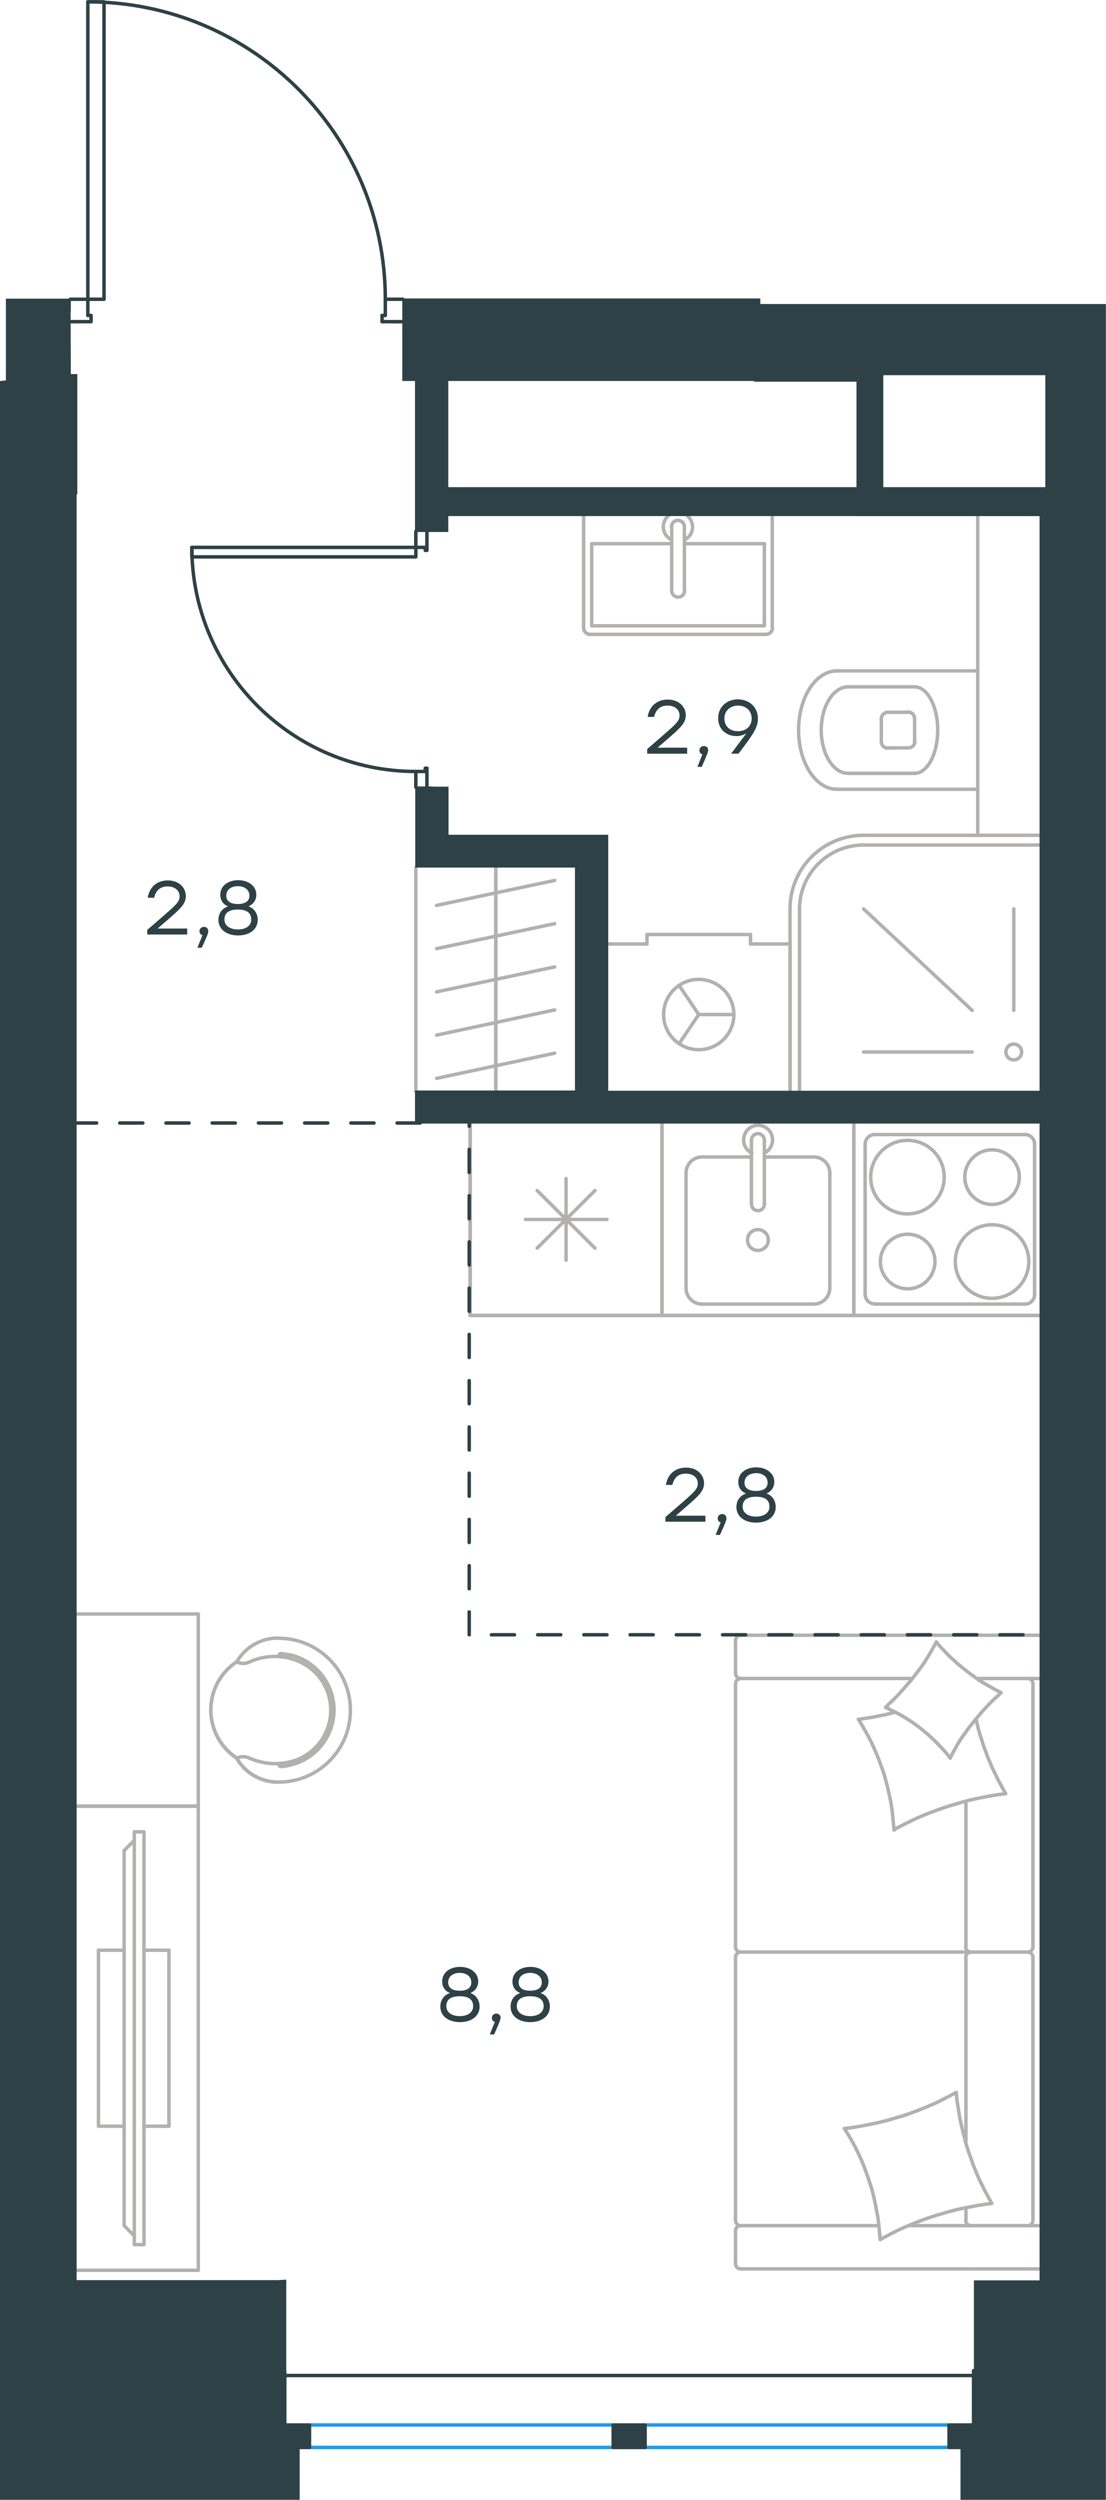 <?xml version="1.0" encoding="utf-8"?>
<!-- Generator: Adobe Illustrator 26.5.0, SVG Export Plug-In . SVG Version: 6.00 Build 0)  -->
<svg version="1.1" id="Слой_1" xmlns="http://www.w3.org/2000/svg" xmlns:xlink="http://www.w3.org/1999/xlink" x="0px" y="0px"
	 viewBox="0 0 478.5 1081" style="enable-background:new 0 0 478.5 1081;" xml:space="preserve">
<style type="text/css">
	.st0{fill:none;stroke:#2D4146;stroke-width:1.5;stroke-linecap:round;stroke-linejoin:round;stroke-miterlimit:22.926;}
	.st1{fill:none;stroke:#B2B1B0;stroke-width:1.5;stroke-linecap:round;stroke-linejoin:round;stroke-miterlimit:22.926;}
	.st2{fill:none;stroke:#1D9CEB;stroke-width:1.5;stroke-linecap:round;stroke-linejoin:round;stroke-miterlimit:22.926;}
	.st3{fill:#2D4146;stroke:#2D4146;stroke-width:0.5;stroke-miterlimit:10;}
	.st4{fill:#2D4146;}
	
		.st5{fill:none;stroke:#2D4146;stroke-width:1.5;stroke-linecap:round;stroke-linejoin:round;stroke-miterlimit:22.926;stroke-dasharray:10,0,0;}
</style>
<line class="st0" x1="179.9" y1="337.7" x2="179.9" y2="340.4"/>
<polyline class="st0" points="179.9,229.8 179.9,232.5 179.9,236.7 "/>
<line class="st0" x1="179.9" y1="333.6" x2="179.9" y2="337.7"/>
<path class="st0" d="M83,236.7c0,53.5,43.4,96.9,96.9,96.9"/>
<line class="st0" x1="184.7" y1="337.7" x2="184.7" y2="332.2"/>
<line class="st0" x1="184.7" y1="232.5" x2="184.7" y2="229.8"/>
<line class="st0" x1="179.9" y1="236.7" x2="184" y2="236.7"/>
<polyline class="st0" points="184.7,232.5 184.7,238 184,238 184,236.7 "/>
<line class="st0" x1="184" y1="333.6" x2="184" y2="332.2"/>
<line class="st0" x1="184.7" y1="340.4" x2="184.7" y2="337.7"/>
<line class="st0" x1="179.9" y1="333.6" x2="184" y2="333.6"/>
<line class="st0" x1="184" y1="332.2" x2="184.7" y2="332.2"/>
<polygon class="st0" points="149.4,236.7 83,236.7 83,240.8 113.4,240.8 179.9,240.8 179.9,236.7 "/>
<line class="st0" x1="171.6" y1="129.4" x2="174.3" y2="129.4"/>
<polyline class="st0" points="30.4,129.4 33.2,129.4 38,129.4 "/>
<line class="st0" x1="166.7" y1="129.4" x2="171.6" y2="129.4"/>
<path class="st0" d="M166.7,129.4C166.7,58.4,109.1,0.8,38,0.8"/>
<line class="st0" x1="171.6" y1="139.1" x2="165.3" y2="139.1"/>
<line class="st0" x1="33.2" y1="139.1" x2="30.4" y2="139.1"/>
<line class="st0" x1="38" y1="129.4" x2="38" y2="136.4"/>
<polyline class="st0" points="33.2,139.1 39.4,139.1 39.4,136.4 38,136.4 "/>
<line class="st0" x1="166.7" y1="136.4" x2="165.3" y2="136.4"/>
<line class="st0" x1="174.3" y1="139.1" x2="171.6" y2="139.1"/>
<line class="st0" x1="166.7" y1="129.4" x2="166.7" y2="136.4"/>
<line class="st0" x1="165.3" y1="136.4" x2="165.3" y2="139.1"/>
<polygon class="st0" points="38,0.8 45,0.8 45,31.1 45,129.4 38,129.4 38,99 "/>
<line class="st1" x1="393.2" y1="962.4" x2="449.7" y2="962.4"/>
<line class="st1" x1="417.9" y1="846.4" x2="417.9" y2="926.6"/>
<line class="st1" x1="422.7" y1="725.8" x2="449.7" y2="725.8"/>
<polyline class="st1" points="433.1,731.9 431.1,730.9 429.1,729.8 427.2,728.7 425.3,727.6 423.4,726.4 421.6,725.1 419.8,723.8 
	418,722.4 416.2,721 414.5,719.6 412.9,718.1 411.2,716.6 409.6,715 408.1,713.4 406.5,711.7 405.1,710 "/>
<polyline class="st1" points="387.1,740.4 385.2,740.9 383.2,741.4 381.2,741.8 379.2,742.2 377.2,742.6 375.2,742.9 373.3,743.2 
	371.4,743.5 "/>
<polyline class="st1" points="411.1,760.2 412.1,758.2 413.2,756.2 414.3,754.2 415.5,752.3 416.8,750.4 418.1,748.6 419.4,746.8 
	420.8,745.1 422.2,743.3 423.7,741.6 425.1,739.9 426.7,738.2 428.2,736.6 429.8,735 431.5,733.5 433.1,731.9 "/>
<polyline class="st1" points="380.8,968.4 383.6,966.9 386.4,965.4 389.3,964 392.2,962.7 395.2,961.5 398.2,960.3 401.2,959.2 
	404.2,958.2 407.3,957.3 410.3,956.4 413.4,955.6 416.5,954.9 419.7,954.3 422.8,953.7 426,953.2 429.1,952.8 427.6,950.1 
	426.1,947.3 424.7,944.5 423.3,941.6 422.1,938.7 420.9,935.8 419.9,932.8 418.8,929.8 417.9,926.8 417.1,923.7 416.3,920.6 
	415.6,917.5 415,914.4 414.5,911.2 414,908 413.7,904.8 "/>
<polyline class="st1" points="371.4,743.5 373,746.1 374.6,748.9 376.1,751.6 377.5,754.5 378.8,757.4 380,760.3 381.1,763.3 
	382.2,766.3 383.1,769.4 383.9,772.4 384.6,775.5 385.3,778.7 385.8,781.8 386.2,785 386.5,788.2 386.8,791.4 "/>
<polyline class="st1" points="387.1,791 389.9,789.5 392.7,788.1 395.6,786.7 398.5,785.4 401.4,784.2 404.4,783.1 407.4,782 
	410.4,781 413.4,780.1 416.5,779.2 419.5,778.4 422.6,777.7 425.7,777.1 428.8,776.5 432,776 435.1,775.6 434,773.7 433,771.8 
	431.9,769.8 431,767.9 430,765.9 429.1,764 428.3,762 427.4,760 426.7,758 425.9,756 425.2,753.9 424.6,751.9 423.9,749.8 
	423.3,747.7 422.8,745.5 422.3,743.4 "/>
<polyline class="st1" points="365.3,920.4 367,923.1 368.6,925.8 370.1,928.6 371.5,931.5 372.8,934.3 374,937.3 375.1,940.3 
	376.1,943.3 377.1,946.3 377.9,949.4 378.6,952.5 379.2,955.7 379.8,958.8 380.2,962 380.5,965.2 380.8,968.4 "/>
<polyline class="st1" points="405.1,710 404,712 402.9,714 401.7,716 400.5,717.9 399.3,719.8 398,721.6 396.6,723.4 395.3,725.1 
	393.9,726.9 392.4,728.6 390.9,730.3 389.4,732 387.9,733.6 386.3,735.2 384.7,736.7 383.1,738.3 385,739.2 387,740.2 389,741.2 
	390.9,742.3 392.8,743.5 394.7,744.7 396.5,746 398.3,747.4 400,748.8 401.8,750.3 403.4,751.8 405.1,753.4 406.6,755 408.2,756.7 
	409.7,758.4 411.1,760.2 "/>
<polyline class="st1" points="413.7,904.8 410.9,906.3 408,907.8 405.2,909.2 402.2,910.5 399.3,911.7 396.3,912.9 393.3,914 
	390.3,915 387.2,915.9 384.1,916.8 381,917.6 377.9,918.3 374.8,918.9 371.6,919.5 368.5,920 365.3,920.4 "/>
<path class="st1" d="M417.8,841.8c0,1.3,1,2.3,2.3,2.3"/>
<line class="st1" x1="417.9" y1="841.8" x2="417.9" y2="778.9"/>
<path class="st1" d="M417.8,960.1c0,1.3,1,2.3,2.3,2.3"/>
<path class="st1" d="M420.1,844.1c-1.3,0-2.3,1-2.3,2.3"/>
<line class="st1" x1="417.9" y1="954.6" x2="417.9" y2="960.1"/>
<path class="st1" d="M446.9,728.1c0-1.3-1-2.3-2.3-2.3"/>
<path class="st1" d="M320.5,725.8c-1.3,0-2.3,1-2.3,2.3"/>
<path class="st1" d="M444.6,844.1c1.3,0,2.3-1,2.3-2.3"/>
<path class="st1" d="M318.2,841.8c0,1.3,1,2.3,2.3,2.3"/>
<line class="st1" x1="446.9" y1="841.8" x2="446.9" y2="728.1"/>
<line class="st1" x1="318.2" y1="728.1" x2="318.2" y2="841.8"/>
<path class="st1" d="M444.6,962.4c1.3,0,2.3-1,2.3-2.3"/>
<path class="st1" d="M318.2,960.1c0,1.3,1,2.3,2.3,2.3"/>
<path class="st1" d="M446.9,846.4c0-1.3-1-2.3-2.3-2.3"/>
<path class="st1" d="M320.5,844.1c-1.3,0-2.3,1-2.3,2.3"/>
<path class="st1" d="M320.5,707.1c-1.3,0-2.3,1-2.3,2.3"/>
<path class="st1" d="M318.2,723.5c0,1.3,1,2.3,2.3,2.3"/>
<path class="st1" d="M320.5,962.4c-1.3,0-2.3,1-2.3,2.3"/>
<path class="st1" d="M318.2,978.8c0,1.3,1,2.3,2.3,2.3"/>
<line class="st1" x1="446.9" y1="846.4" x2="446.9" y2="960.1"/>
<line class="st1" x1="320.5" y1="844.1" x2="444.6" y2="844.1"/>
<line class="st1" x1="318.2" y1="960.1" x2="318.2" y2="846.4"/>
<line class="st1" x1="449.7" y1="707.1" x2="320.5" y2="707.1"/>
<line class="st1" x1="318.2" y1="709.4" x2="318.2" y2="723.5"/>
<line class="st1" x1="320.5" y1="725.8" x2="394.6" y2="725.8"/>
<line class="st1" x1="380" y1="962.4" x2="320.5" y2="962.4"/>
<line class="st1" x1="318.2" y1="964.7" x2="318.2" y2="978.8"/>
<line class="st1" x1="320.5" y1="981.1" x2="449.7" y2="981.1"/>
<path class="st1" d="M373.6,361.2c-17.6,0-31.8,14.2-31.8,31.8"/>
<path class="st1" d="M373.6,365.4c-15.3,0-27.7,12.4-27.7,27.7"/>
<line class="st1" x1="420.6" y1="436.9" x2="373.6" y2="393"/>
<line class="st1" x1="438.6" y1="436.9" x2="438.6" y2="393"/>
<line class="st1" x1="420.6" y1="454.9" x2="373.6" y2="454.9"/>
<path class="st1" d="M435.2,454.9c0,1.9,1.5,3.4,3.4,3.4c1.9,0,3.4-1.5,3.4-3.4c0-1.9-1.5-3.4-3.4-3.4
	C436.7,451.4,435.2,453,435.2,454.9"/>
<line class="st1" x1="345.9" y1="393" x2="345.9" y2="471.9"/>
<line class="st1" x1="449.7" y1="365.4" x2="373.6" y2="365.4"/>
<line class="st1" x1="341.8" y1="393" x2="341.8" y2="471.9"/>
<line class="st1" x1="449.7" y1="361.2" x2="373.6" y2="361.2"/>
<polyline class="st1" points="203.4,485.7 203.4,568.8 449.7,568.8 "/>
<path class="st1" d="M121.5,762.5c-0.4,0-0.7,0.3-0.7,0.7c0,0.4,0.3,0.7,0.7,0.7"/>
<path class="st1" d="M121.5,715c-0.4,0-0.7,0.3-0.7,0.7c0,0.4,0.3,0.7,0.7,0.7"/>
<path class="st1" d="M121.5,763.9c1.4-0.1,2.8-0.3,4.1-0.7"/>
<path class="st1" d="M125.7,715.7c-1.4-0.3-2.8-0.5-4.1-0.7"/>
<path class="st1" d="M125.7,763.2c11-2.6,18.8-12.5,18.8-23.8c0-11.3-7.8-21.1-18.8-23.8"/>
<path class="st1" d="M120.5,770.6c17.2,0,31.1-13.9,31.1-31.1c0-17.2-13.9-31.1-31.1-31.1"/>
<path class="st1" d="M120.5,708.3c-7.4-0.1-14.4,3.9-18.1,10.3"/>
<path class="st1" d="M102.4,718.6c-7,4.6-11.2,12.4-11.2,20.8c0,8.4,4.2,16.2,11.2,20.8"/>
<path class="st1" d="M102.4,760.3c3.7,6.4,10.6,10.4,18.1,10.3"/>
<path class="st1" d="M102.4,760.3c3.7,6.4,10.6,10.4,18.1,10.3"/>
<path class="st1" d="M107.4,760c-1.6-0.6-3.5-0.5-5,0.3"/>
<path class="st1" d="M107.4,760c5.6,2.6,11.9,3.3,17.9,1.9"/>
<path class="st1" d="M125.4,761.9c10.4-2.5,17.7-11.8,17.7-22.4c0-10.7-7.3-19.9-17.7-22.4"/>
<path class="st1" d="M125.3,717c-6-1.4-12.3-0.8-17.9,1.9"/>
<path class="st1" d="M102.4,718.6c1.6,0.8,3.4,0.9,5,0.3"/>
<path class="st1" d="M102.4,718.6c-7,4.6-11.2,12.4-11.2,20.8c0,8.4,4.2,16.2,11.2,20.8"/>
<polyline class="st1" points="33.2,781 85.8,781 85.8,697.9 33.2,697.9 "/>
<polyline class="st1" points="33.2,981.7 85.8,981.7 85.8,781 33.2,781 "/>
<line class="st1" x1="42.6" y1="843.3" x2="53.7" y2="843.3"/>
<line class="st1" x1="42.6" y1="919.4" x2="53.7" y2="919.4"/>
<polyline class="st1" points="58.1,966.8 53.7,962.4 53.7,800.2 58.1,795.8 "/>
<rect x="58.1" y="792.1" class="st1" width="4.2" height="178.5"/>
<polyline class="st1" points="62.2,919.4 73.1,919.4 73.1,843.3 62.2,843.3 "/>
<line class="st1" x1="42.6" y1="843.3" x2="42.6" y2="919.4"/>
<line class="st1" x1="303.7" y1="500.3" x2="325.1" y2="500.3"/>
<path class="st1" d="M323.4,536.2c0,2.5,2,4.5,4.5,4.5c2.5,0,4.5-2,4.5-4.5c0-2.5-2-4.5-4.5-4.5
	C325.4,531.7,323.4,533.7,323.4,536.2"/>
<path class="st1" d="M325.1,520.7c0,1.5,1.2,2.8,2.8,2.8c1.5,0,2.8-1.2,2.8-2.8"/>
<line class="st1" x1="325.1" y1="493" x2="325.1" y2="520.7"/>
<path class="st1" d="M330.7,493c0-1.5-1.2-2.8-2.8-2.8c-1.5,0-2.8,1.2-2.8,2.8"/>
<line class="st1" x1="330.7" y1="493" x2="330.7" y2="520.7"/>
<path class="st1" d="M330.7,498.6c2.6-1.3,4-4.2,3.4-7.1c-0.7-2.9-3.2-4.9-6.1-4.9c-2.9,0-5.5,2-6.1,4.9c-0.7,2.9,0.7,5.8,3.4,7.1"
	/>
<path class="st1" d="M303.7,500.3c-3.8,0-6.9,3.1-6.9,6.9"/>
<path class="st1" d="M359,507.2c0-3.8-3.1-6.9-6.9-6.9"/>
<path class="st1" d="M296.8,557c0,3.8,3.1,6.9,6.9,6.9"/>
<path class="st1" d="M352.1,563.9c3.8,0,6.9-3.1,6.9-6.9"/>
<line class="st1" x1="296.8" y1="507.2" x2="296.8" y2="557"/>
<line class="st1" x1="303.7" y1="563.9" x2="352.1" y2="563.9"/>
<line class="st1" x1="359" y1="557" x2="359" y2="507.2"/>
<line class="st1" x1="352.1" y1="500.3" x2="330.7" y2="500.3"/>
<polyline class="st1" points="286.4,485.7 286.4,568.8 369.4,568.8 369.4,485.7 "/>
<path class="st1" d="M413.3,545.5c0,8.8,7.1,15.9,15.9,15.9c8.8,0,15.9-7.1,15.9-15.9c0-8.8-7.1-15.9-15.9-15.9
	C420.4,529.6,413.3,536.7,413.3,545.5"/>
<path class="st1" d="M380.9,545.5c0,6.5,5.3,11.8,11.8,11.8c6.5,0,11.8-5.3,11.8-11.8c0-6.5-5.3-11.8-11.8-11.8
	C386.2,533.7,380.9,539,380.9,545.5"/>
<path class="st1" d="M376.7,509c0,8.8,7.1,15.9,15.9,15.9c8.8,0,15.9-7.1,15.9-15.9c0-8.8-7.1-15.9-15.9-15.9
	C383.9,493.1,376.7,500.2,376.7,509"/>
<path class="st1" d="M417.4,509c0,6.5,5.3,11.8,11.8,11.8c6.5,0,11.8-5.3,11.8-11.8c0-6.5-5.3-11.8-11.8-11.8
	C422.7,497.2,417.4,502.5,417.4,509"/>
<path class="st1" d="M374.3,559.7c0,2.3,1.9,4.1,4.1,4.1"/>
<path class="st1" d="M443.5,563.9c2.3,0,4.1-1.9,4.1-4.1"/>
<path class="st1" d="M378.4,490.6c-2.3,0-4.1,1.9-4.1,4.1"/>
<path class="st1" d="M447.6,494.7c0-2.3-1.9-4.1-4.1-4.1"/>
<line class="st1" x1="378.4" y1="563.9" x2="443.5" y2="563.9"/>
<line class="st1" x1="374.3" y1="494.7" x2="374.3" y2="559.8"/>
<line class="st1" x1="443.5" y1="490.6" x2="378.4" y2="490.6"/>
<line class="st1" x1="447.6" y1="559.8" x2="447.6" y2="494.7"/>
<polyline class="st1" points="369.4,485.7 369.4,568.8 449.7,568.8 "/>
<line class="st1" x1="257.4" y1="514.8" x2="232.4" y2="539.7"/>
<line class="st1" x1="257.4" y1="539.7" x2="232.4" y2="514.8"/>
<line class="st1" x1="244.9" y1="509.6" x2="244.9" y2="544.9"/>
<line class="st1" x1="262.6" y1="527.3" x2="227.3" y2="527.3"/>
<polyline class="st1" points="203.4,485.7 203.4,568.8 286.4,568.8 286.4,485.7 "/>
<g>
	<path class="st1" d="M381.3,320.7c0,1.5,1.2,2.8,2.8,2.8"/>
	<path class="st1" d="M384.1,308c-1.5,0-2.8,1.2-2.8,2.8"/>
	<path class="st1" d="M393,323.4c1.5,0,2.8-1.2,2.8-2.8"/>
	<path class="st1" d="M395.7,310.7c0-1.5-1.2-2.8-2.8-2.8"/>
	<line class="st1" x1="392.9" y1="323.4" x2="384.1" y2="323.4"/>
	<line class="st1" x1="381.3" y1="320.7" x2="381.3" y2="310.7"/>
	<line class="st1" x1="384.1" y1="308" x2="392.9" y2="308"/>
	<line class="st1" x1="395.7" y1="310.7" x2="395.7" y2="320.7"/>
	<path class="st1" d="M395.7,334.4c5.5,0,10-8.4,10-18.7c0-10.3-4.5-18.7-10-18.7"/>
	<line class="st1" x1="366.9" y1="334.4" x2="395.7" y2="334.4"/>
	<path class="st1" d="M366.9,297c-6.4,0-11.6,8.4-11.6,18.7c0,10.3,5.2,18.7,11.6,18.7"/>
	<line class="st1" x1="366.9" y1="297" x2="395.7" y2="297"/>
	<path class="st1" d="M362.1,290.1c-9.2,0-16.6,11.5-16.6,25.6c0,14.1,7.4,25.6,16.6,25.6"/>
	<line class="st1" x1="362.1" y1="341.3" x2="423" y2="341.3"/>
	<line class="st1" x1="362.1" y1="290.1" x2="423" y2="290.1"/>
	<line class="st1" x1="423" y1="361.2" x2="423" y2="217.2"/>
</g>
<g>
	<line class="st1" x1="296.1" y1="235.1" x2="330.7" y2="235.1"/>
	<polyline class="st1" points="290.6,235.1 256,235.1 256,270.6 	"/>
	<polyline class="st1" points="256,270.6 330.7,270.6 330.7,235.1 	"/>
	<path class="st1" d="M331.4,274.3c1.5,0,2.8-1.2,2.8-2.8"/>
	<path class="st1" d="M252.5,271.5c0,1.5,1.2,2.8,2.8,2.8"/>
	<path class="st1" d="M290.6,255.4c0,1.5,1.2,2.8,2.8,2.8c1.5,0,2.8-1.2,2.8-2.8"/>
	<line class="st1" x1="296.1" y1="227.8" x2="296.1" y2="255.4"/>
	<path class="st1" d="M296.1,227.8c0-1.5-1.2-2.8-2.8-2.8c-1.5,0-2.8,1.2-2.8,2.8"/>
	<line class="st1" x1="290.6" y1="227.8" x2="290.6" y2="255.4"/>
	<path class="st1" d="M296.1,233.5c1.9-1,3.3-2.8,3.5-5c0.2-2.2-0.7-4.3-2.4-5.6"/>
	<path class="st1" d="M289.4,222.8c-1.7,1.3-2.6,3.5-2.4,5.6c0.2,2.2,1.6,4.1,3.5,5"/>
	<line class="st1" x1="334.1" y1="223.1" x2="334.1" y2="271.5"/>
	<line class="st1" x1="331.4" y1="274.3" x2="255.3" y2="274.3"/>
	<line class="st1" x1="252.5" y1="271.5" x2="252.5" y2="223.1"/>
</g>
<line class="st1" x1="279.9" y1="408.2" x2="279.9" y2="404.1"/>
<line class="st1" x1="324.7" y1="408.2" x2="324.7" y2="404.1"/>
<line class="st1" x1="262.9" y1="408.2" x2="279.9" y2="408.2"/>
<line class="st1" x1="341.8" y1="408.2" x2="324.7" y2="408.2"/>
<polyline class="st1" points="293.8,451.3 302.3,438.7 293.8,426.1 "/>
<line class="st1" x1="302.3" y1="438.7" x2="317.5" y2="438.7"/>
<path class="st1" d="M287.1,438.7c0,8.4,6.8,15.2,15.2,15.2c8.4,0,15.2-6.8,15.2-15.2c0-8.4-6.8-15.2-15.2-15.2
	C293.9,423.5,287.1,430.3,287.1,438.7"/>
<line class="st1" x1="279.9" y1="404.1" x2="324.7" y2="404.1"/>
<line class="st1" x1="341.8" y1="408.2" x2="341.8" y2="471.9"/>
<line class="st1" x1="214.5" y1="471.9" x2="214.5" y2="375.1"/>
<line class="st1" x1="214.5" y1="470.2" x2="214.5" y2="451.5"/>
<line class="st1" x1="240" y1="455.4" x2="188.9" y2="466.3"/>
<line class="st1" x1="214.5" y1="451.5" x2="214.5" y2="432.8"/>
<line class="st1" x1="240" y1="436.7" x2="188.9" y2="447.6"/>
<line class="st1" x1="214.5" y1="432.8" x2="214.5" y2="414.1"/>
<line class="st1" x1="240" y1="418.1" x2="188.9" y2="428.9"/>
<line class="st1" x1="214.5" y1="414.1" x2="214.5" y2="395.4"/>
<line class="st1" x1="240" y1="399.4" x2="188.9" y2="410.2"/>
<line class="st1" x1="214.5" y1="395.4" x2="214.5" y2="376.8"/>
<line class="st1" x1="240" y1="380.7" x2="188.9" y2="391.5"/>
<line class="st1" x1="179.9" y1="375.1" x2="179.9" y2="471.9"/>
<line class="st2" x1="133.9" y1="1058.3" x2="265.3" y2="1058.3"/>
<line class="st2" x1="134.2" y1="1048.6" x2="265.3" y2="1048.6"/>
<line class="st0" x1="119.5" y1="1027.2" x2="424.4" y2="1027.2"/>
<rect x="120.1" y="1048.6" class="st0" width="13.8" height="9.7"/>
<line class="st2" x1="278.5" y1="1058.3" x2="410.6" y2="1058.3"/>
<line class="st2" x1="278.5" y1="1048.6" x2="410.3" y2="1048.6"/>
<rect x="265.3" y="1048.6" class="st0" width="13.8" height="9.7"/>
<rect x="410.6" y="1048.6" class="st0" width="13.8" height="9.7"/>
<rect x="106.2" y="1025.6" class="st0" width="17" height="33.6"/>
<rect x="421.2" y="1025.1" class="st0" width="10.2" height="25.4"/>
<rect x="265.3" y="1048.6" class="st3" width="13.8" height="9.7"/>
<polygon class="st3" points="181.6,229.8 186.8,229.8 186.8,228 186.8,226.3 186.9,228 186.8,228 187,229.8 192,229.8 193.7,229.8 
	193.7,164.7 192,164.7 181.6,164.7 181.6,166.5 181.6,228 181.5,164.7 179.8,164.7 179.8,229.8 181.5,229.8 "/>
<path class="st3" d="M449.7,485.7V484v-12.1H448H262.9V361.2h-1.7h-1.7h-65.7v-20.8H192h-4.8H187h-0.2l0.2,1l0.2,0.7h-0.4v-1.8h-5.2
	h-1.7v32.9v1.7H249v96.9h-69.2v1.7v1.7v6.9v1.8v1.7h266.4H449.7z M250.8,371.8L250.8,371.8v101.8h0v-1.7v-98.6L250.8,371.8l0-0.2
	h1.7L250.8,371.8z M259.4,364.7l0-1.7h0V364.7z"/>
<g>
	<path class="st4" d="M207.5,867.7c0,4.2-3.7,6.7-8.5,6.7c-4.8,0-8.5-2.5-8.5-6.7c0-2.8,1.5-5,4.2-5.9c-2.2-0.8-3.4-2.7-3.4-5
		c0-3.9,3.4-6.3,7.8-6.3c4.3,0,7.8,2.5,7.8,6.3c0,2.2-1.2,4.1-3.4,5C206,862.7,207.5,864.9,207.5,867.7z M204.7,867.5
		c0-2.9-2-4.3-5.8-4.3c-3.8,0-5.8,1.4-5.8,4.3c0,2.7,2.4,4.3,5.8,4.3C202.3,871.8,204.7,870.2,204.7,867.5z M193.9,857.2
		c0,2.1,1.4,3.6,5,3.6c3.6,0,5-1.5,5-3.6c0-2.5-2-4.1-5-4.1C196,853.1,193.9,854.6,193.9,857.2z"/>
	<path class="st4" d="M213.8,879.7h-1.9l2.2-5.4c-0.8-0.2-1.3-0.9-1.3-1.7c0-1.1,0.8-1.9,1.9-1.9c0.8,0,1.9,0.4,1.9,1.9
		C216.5,873.1,216.4,873.9,213.8,879.7z"/>
	<path class="st4" d="M237.9,867.7c0,4.2-3.7,6.7-8.5,6.7c-4.8,0-8.5-2.5-8.5-6.7c0-2.8,1.5-5,4.2-5.9c-2.2-0.8-3.4-2.7-3.4-5
		c0-3.9,3.4-6.3,7.8-6.3c4.3,0,7.8,2.5,7.8,6.3c0,2.2-1.2,4.1-3.4,5C236.4,862.7,237.9,864.9,237.9,867.7z M235.2,867.5
		c0-2.9-2-4.3-5.8-4.3c-3.8,0-5.8,1.4-5.8,4.3c0,2.7,2.4,4.3,5.8,4.3C232.8,871.8,235.2,870.2,235.2,867.5z M224.4,857.2
		c0,2.1,1.4,3.6,5,3.6c3.6,0,5-1.5,5-3.6c0-2.5-2-4.1-5-4.1C226.4,853.1,224.4,854.6,224.4,857.2z"/>
</g>
<g>
	<path class="st4" d="M305.2,658h-17.3v-2l6.7-5.8c5.6-4.9,7.3-6.3,7.3-8.7c0-2.5-2-4.3-5.2-4.3c-3.3,0-5.1,1.9-5.8,4.9h-2.8
		c0.7-4.6,4-7.5,8.7-7.5c4.7,0,7.8,3,7.8,6.8c0,3.4-2.4,5.5-7.8,10.2l-4.4,3.8h12.8V658z"/>
	<path class="st4" d="M311.5,663.7h-1.9l2.2-5.4c-0.8-0.2-1.3-0.9-1.3-1.7c0-1.1,0.8-1.9,1.9-1.9c0.8,0,1.9,0.4,1.9,1.9
		C314.3,657.1,314.2,657.8,311.5,663.7z"/>
	<path class="st4" d="M335.6,651.7c0,4.2-3.7,6.7-8.5,6.7c-4.8,0-8.5-2.5-8.5-6.7c0-2.8,1.5-5,4.2-5.9c-2.2-0.8-3.4-2.7-3.4-5
		c0-3.9,3.4-6.3,7.8-6.3c4.3,0,7.8,2.5,7.8,6.3c0,2.2-1.2,4.1-3.4,5C334.2,646.7,335.6,648.9,335.6,651.7z M332.9,651.5
		c0-2.9-2-4.3-5.8-4.3c-3.8,0-5.8,1.4-5.8,4.3c0,2.7,2.4,4.3,5.8,4.3C330.5,655.8,332.9,654.2,332.9,651.5z M322.1,641.1
		c0,2.1,1.4,3.6,5,3.6c3.6,0,5-1.5,5-3.6c0-2.5-2-4.1-5-4.1C324.2,637.1,322.1,638.6,322.1,641.1z"/>
</g>
<g>
	<path class="st4" d="M81,404.1H63.7v-2l6.7-5.8c5.6-4.9,7.3-6.3,7.3-8.7c0-2.5-2-4.3-5.2-4.3c-3.3,0-5.1,1.9-5.8,4.9h-2.8
		c0.7-4.6,4-7.5,8.7-7.5c4.7,0,7.8,3,7.8,6.8c0,3.4-2.4,5.5-7.8,10.2l-4.4,3.8H81V404.1z"/>
	<path class="st4" d="M87.3,409.8h-1.9l2.2-5.4c-0.8-0.2-1.3-0.9-1.3-1.7c0-1.1,0.8-1.9,1.9-1.9c0.8,0,1.9,0.4,1.9,1.9
		C90.1,403.3,90,404,87.3,409.8z"/>
	<path class="st4" d="M111.5,397.8c0,4.2-3.7,6.7-8.5,6.7c-4.8,0-8.5-2.5-8.5-6.7c0-2.8,1.5-5,4.2-5.9c-2.2-0.8-3.4-2.7-3.4-5
		c0-3.9,3.4-6.3,7.8-6.3c4.3,0,7.8,2.5,7.8,6.3c0,2.2-1.2,4.1-3.4,5C110,392.8,111.5,395,111.5,397.8z M108.7,397.6
		c0-2.9-2-4.3-5.8-4.3c-3.8,0-5.8,1.4-5.8,4.3c0,2.7,2.4,4.3,5.8,4.3C106.3,401.9,108.7,400.4,108.7,397.6z M97.9,387.3
		c0,2.1,1.4,3.6,5,3.6c3.6,0,5-1.5,5-3.6c0-2.5-2-4.1-5-4.1C100,383.2,97.9,384.7,97.9,387.3z"/>
</g>
<g>
	<path class="st4" d="M297.3,325.9h-17.3v-2l6.7-5.8c5.6-4.9,7.3-6.3,7.3-8.7c0-2.5-2-4.3-5.2-4.3c-3.3,0-5.1,1.9-5.8,4.9h-2.8
		c0.7-4.6,4-7.5,8.7-7.5c4.7,0,7.8,3,7.8,6.8c0,3.4-2.4,5.5-7.8,10.2l-4.4,3.8h12.8V325.9z"/>
	<path class="st4" d="M303.6,331.6h-1.9l2.2-5.4c-0.8-0.2-1.3-0.9-1.3-1.7c0-1.1,0.8-1.9,1.9-1.9c0.8,0,1.9,0.4,1.9,1.9
		C306.3,325.1,306.2,325.8,303.6,331.6z"/>
	<path class="st4" d="M327.9,310.8c0,4-2.4,7.2-8.4,15.1h-3.2l6.6-8.8c-1.2,0.7-2.6,1.2-4.3,1.2c-4.1,0-7.9-2.7-7.9-7.7
		c0-5,3.8-8.2,8.6-8.2C324,302.5,327.9,305.5,327.9,310.8z M325.2,310.7c0-3.5-2.6-5.6-5.9-5.6c-3.3,0-5.9,2.2-5.9,5.6
		c0,3.5,2.6,5.5,5.8,5.5C322.7,316.2,325.2,314.1,325.2,310.7z"/>
</g>
<path class="st3" d="M415.8,1058.6v15.2v6.9h62.4v-949h-152v-0.3l2.5-0.2v-1.9h-35v0l0.7,0.7h-0.7v-0.7h-4.1H174.3v0.7v4.2V162v2.5
	h151.9h44.6l-44.6,0.3h44.6v56.4v1.7H450v256V986l2.5,0.3H450v3.2h-0.3v-3.2h-24.9h-3.2v3.2v35.7h-0.4v23.5h-10.7v9.7h13.8v-7.8h0.4
	v8.1H415.8z M381.9,162h70.6v49.8h-70.6V162z M378.4,213.8v-0.3h1.8h72.3L378.4,213.8z"/>
<line class="st5" x1="181.8" y1="485.6" x2="27.6" y2="485.6"/>
<line class="st5" x1="462.6" y1="706.9" x2="203" y2="706.9"/>
<line class="st5" x1="203" y1="477" x2="203" y2="706.9"/>
<polygon class="st3" points="133.9,1058.3 133.9,1048.6 123.2,1048.6 123.2,1030.9 123.6,1030.9 123.6,989.4 123.6,986.2 123.6,986 
	120.4,986.2 33.2,986.2 33.2,989.4 30.4,989.4 32.9,989.3 32.9,986.2 30.4,986.2 32.9,986 32.9,162.9 33.2,213.8 33.2,162 32.9,162 
	32.9,162 30.4,162 30.3,134.3 30.4,134.3 30.4,130.1 30.3,129.4 2.8,129.4 2.8,130.1 2.8,134.3 2.8,162 2.8,164.7 0.2,165 
	0.2,520.1 0.2,986 2.8,986 2.8,986.2 0.2,986.2 0.2,1080.7 129.4,1080.7 129.4,1073.8 129.4,1058.6 123.2,1058.6 123.2,1058.3 "/>
<rect x="188.6" y="210.9" class="st3" width="272.5" height="12"/>
</svg>
